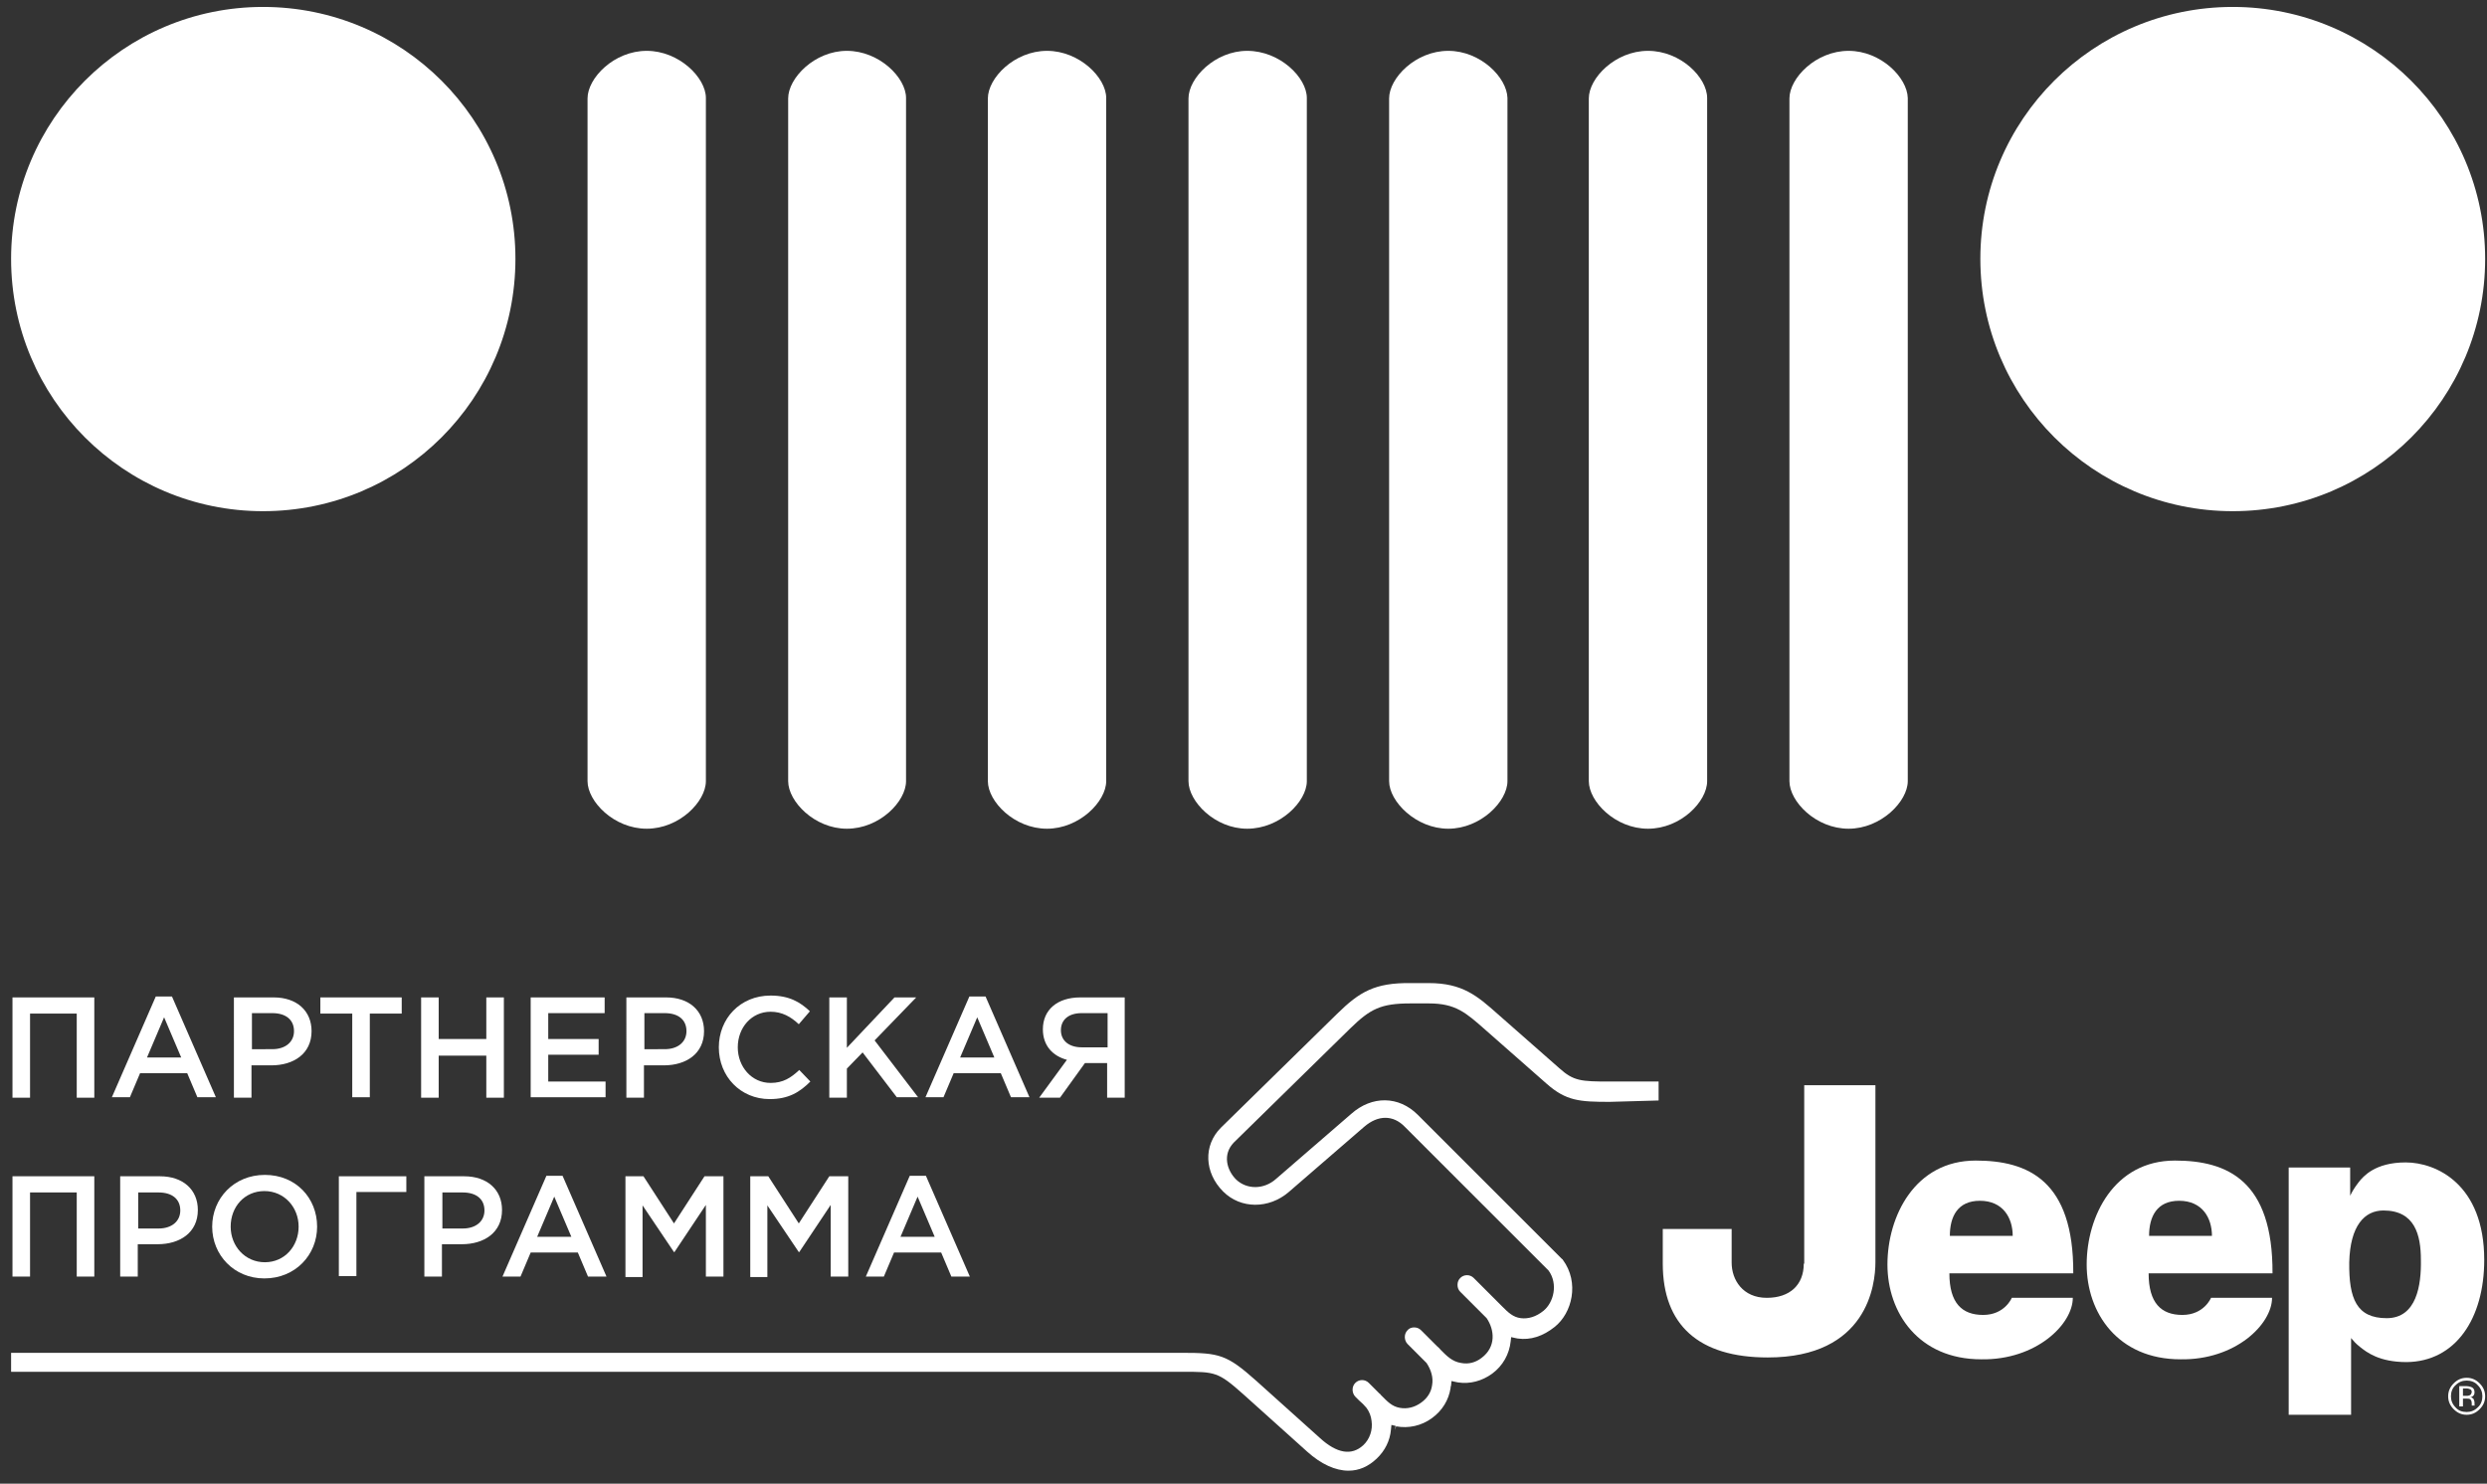 <?xml version="1.0" encoding="utf-8"?>
<!-- Generator: Adobe Illustrator 21.0.0, SVG Export Plug-In . SVG Version: 6.00 Build 0)  -->
<svg version="1.1" id="Слой_1" xmlns="http://www.w3.org/2000/svg" xmlns:xlink="http://www.w3.org/1999/xlink" x="0px" y="0px"
	 viewBox="0 0 538 321" style="enable-background:new 0 0 538 321;" xml:space="preserve" fill="#fff">
<rect x="0" y="0" width="538" height="321" fill="#333333" stroke="none"/>
<style type="text/css">
	.st0{fill-rule:evenodd;clip-rule:evenodd;}
</style>
<g>
	<path class="st0" d="M111.5,56c0,30.2-24.4,54.6-54.6,54.6C26.8,110.6,2.4,86.2,2.4,56c0-30.1,24.4-54.5,54.5-54.5
		C87.1,1.5,111.5,25.9,111.5,56L111.5,56z"/>
	<path class="st0" d="M537.6,56c0,30.2-24.4,54.6-54.6,54.6c-30.1,0-54.6-24.4-54.6-54.6c0-30.1,24.4-54.5,54.6-54.5
		C513.1,1.5,537.6,25.9,537.6,56L537.6,56z"/>
	<path class="st0" d="M139.9,11c-7.1,0-12.8,5.9-12.8,10.3v147.7c0,4.4,5.7,10.3,12.8,10.3c7.1,0,12.8-5.9,12.8-10.3V21.2
		C152.7,16.8,146.9,11,139.9,11L139.9,11z"/>
	<path class="st0" d="M183.2,11c-7,0-12.7,5.9-12.7,10.3v147.7c0,4.4,5.7,10.3,12.7,10.3c7.1,0,12.8-5.9,12.8-10.3V21.2
		C196,16.8,190.2,11,183.2,11L183.2,11z"/>
	<path class="st0" d="M226.5,11c-7.1,0-12.8,5.9-12.8,10.3v147.7c0,4.4,5.7,10.3,12.8,10.3c7,0,12.8-5.9,12.8-10.3V21.2
		C239.3,16.8,233.5,11,226.5,11L226.5,11z"/>
	<path class="st0" d="M269.8,11c-7,0-12.7,5.9-12.7,10.3v147.7c0,4.4,5.7,10.3,12.7,10.3c7.1,0,12.9-5.9,12.9-10.3V21.2
		C282.7,16.8,276.9,11,269.8,11L269.8,11z"/>
	<path class="st0" d="M313.3,11c-7.1,0-12.8,5.9-12.8,10.3v147.7c0,4.4,5.8,10.3,12.8,10.3c7,0,12.8-5.9,12.8-10.3V21.2
		C326,16.8,320.3,11,313.3,11L313.3,11z"/>
	<path class="st0" d="M356.5,11c-7.1,0-12.8,5.9-12.8,10.3v147.7c0,4.4,5.7,10.3,12.8,10.3c7.1,0,12.8-5.9,12.8-10.3V21.2
		C369.3,16.8,363.6,11,356.5,11L356.5,11z"/>
	<path class="st0" d="M399.9,11c-7.1,0-12.8,5.9-12.8,10.3v147.7c0,4.4,5.7,10.3,12.8,10.3c7,0,12.8-5.9,12.8-10.3V21.2
		C412.6,16.8,406.9,11,399.9,11L399.9,11z"/>
</g>
<g>
	<g>
		<path d="M2.7,215.8h17.7v21.7h-3.8v-18.2H6.5v18.2H2.7V215.8z"/>
		<path d="M33.7,215.6h3.5l9.5,21.8h-4l-2.2-5.2H30.3l-2.2,5.2h-3.9L33.7,215.6z M39.2,228.8l-3.7-8.7l-3.7,8.7H39.2z"/>
		<path d="M50.7,215.8h8.5c5,0,8.2,2.9,8.2,7.3c0,4.9-3.9,7.4-8.7,7.4h-4.3v7h-3.8V215.8z M58.9,227c2.9,0,4.7-1.6,4.7-3.9
			c0-2.5-1.8-3.9-4.7-3.9h-4.4v7.8H58.9z"/>
		<path d="M76.2,219.3h-6.9v-3.5h17.6v3.5H80v18.1h-3.8V219.3z"/>
		<path d="M91.1,215.8h3.8v9h10.3v-9h3.8v21.7h-3.8v-9.1H94.9v9.1h-3.8V215.8z"/>
		<path d="M114.7,215.8h16.1v3.4h-12.2v5.6h10.9v3.4h-10.9v5.8h12.4v3.4h-16.2V215.8z"/>
		<path d="M135.6,215.8h8.5c5,0,8.2,2.9,8.2,7.3c0,4.9-3.9,7.4-8.7,7.4h-4.3v7h-3.8V215.8z M143.8,227c2.9,0,4.7-1.6,4.7-3.9
			c0-2.5-1.8-3.9-4.7-3.9h-4.4v7.8H143.8z"/>
		<path d="M155.5,226.6c0-6.2,4.6-11.2,11.2-11.2c4,0,6.4,1.4,8.5,3.4l-2.4,2.8c-1.7-1.6-3.6-2.7-6.1-2.7c-4.1,0-7.1,3.4-7.1,7.7
			c0,4.2,3,7.7,7.1,7.7c2.7,0,4.4-1.1,6.2-2.8l2.4,2.5c-2.3,2.3-4.7,3.8-8.8,3.8C160.2,237.8,155.5,232.9,155.5,226.6z"/>
		<path d="M179.4,215.8h3.8v10.9l10.3-10.9h4.7l-9,9.3l9.4,12.3H194l-7.4-9.7l-3.4,3.5v6.3h-3.8V215.8z"/>
		<path d="M209.7,215.6h3.5l9.5,21.8h-4l-2.2-5.2h-10.2l-2.2,5.2h-3.9L209.7,215.6z M215.1,228.8l-3.7-8.7l-3.7,8.7H215.1z"/>
		<path d="M230.8,229.3c-3-0.8-5.2-3-5.2-6.6c0-4.2,3.1-6.9,8.1-6.9h9.6v21.7h-3.8V230h-4.8l-5.4,7.5h-4.5L230.8,229.3z
			 M239.6,226.6v-7.4H234c-2.8,0-4.5,1.4-4.5,3.7c0,2.3,1.8,3.7,4.5,3.7H239.6z"/>
	</g>
	<g>
		<path d="M2.7,254.5h17.7v21.7h-3.8V258H6.5v18.2H2.7V254.5z"/>
		<path d="M26.1,254.5h8.5c5,0,8.2,2.9,8.2,7.3c0,4.9-3.9,7.4-8.7,7.4h-4.3v7h-3.8V254.5z M34.3,265.8c2.9,0,4.7-1.6,4.7-3.9
			c0-2.5-1.8-3.9-4.7-3.9h-4.4v7.8H34.3z"/>
		<path d="M45.9,265.4c0-6.1,4.7-11.2,11.4-11.2s11.3,5,11.3,11.2c0,6.1-4.7,11.2-11.4,11.2C50.6,276.6,45.9,271.5,45.9,265.4z
			 M64.6,265.4c0-4.2-3.1-7.7-7.4-7.7s-7.3,3.4-7.3,7.7c0,4.2,3.1,7.7,7.4,7.7S64.6,269.6,64.6,265.4z"/>
		<path d="M73.3,254.5h14.6v3.4H77.1v18.2h-3.8V254.5z"/>
		<path d="M91.9,254.5h8.5c5,0,8.2,2.9,8.2,7.3c0,4.9-3.9,7.4-8.7,7.4h-4.3v7h-3.8V254.5z M100.1,265.8c2.9,0,4.7-1.6,4.7-3.9
			c0-2.5-1.8-3.9-4.7-3.9h-4.4v7.8H100.1z"/>
		<path d="M118.2,254.4h3.5l9.5,21.8h-4L125,271h-10.2l-2.2,5.2h-3.9L118.2,254.4z M123.6,267.6l-3.7-8.7l-3.7,8.7H123.6z"/>
		<path d="M135.1,254.5h4.1l6.6,10.2l6.6-10.2h4.1v21.7h-3.8v-15.5l-6.8,10.2h-0.1l-6.8-10.1v15.5h-3.7V254.5z"/>
		<path d="M162.1,254.5h4.1l6.6,10.2l6.6-10.2h4.1v21.7h-3.8v-15.5l-6.8,10.2h-0.1l-6.8-10.1v15.5h-3.7V254.5z"/>
		<path d="M196.8,254.4h3.5l9.5,21.8h-4l-2.2-5.2h-10.2l-2.2,5.2h-3.9L196.8,254.4z M202.2,267.6l-3.7-8.7l-3.7,8.7H202.2z"/>
	</g>
	<path d="M358.8,238.1V234l-10.6,0c-6.2,0-7.8-0.1-10.9-2.9l-13.3-11.7c-4.4-3.9-7.6-6.7-14.9-6.7h-3.9c-7.8-0.1-11.1,1.9-15.9,6.6
		l-25.2,24.7c-3.8,3.8-3.6,9.7,0.5,13.8c3.8,3.8,9.9,3.8,14.2,0.1l16.3-14.1c3-2.6,6.3-2.6,8.8,0l31.1,31.1c2.1,2.9,1.1,6.9-1.1,8.7
		c-1.6,1.3-3.3,1.8-4.9,1.6c-1.7-0.2-2.8-1.3-4-2.5l-0.2-0.2c-0.2-0.2-0.3-0.3-0.3-0.3l-0.1-0.1l-5.6-5.6c-0.8-0.8-2.1-0.8-2.9,0
		c-0.4,0.4-0.6,0.9-0.6,1.5c0,0.6,0.2,1.1,0.6,1.5l5.7,5.7c1.7,2.5,2.1,6.2-1.1,8.6c-1.3,1-2.8,1.4-4.4,1.1c-2-0.3-3.2-1.6-4.5-2.9
		c-0.2-0.3-0.5-0.5-0.8-0.8l-3.4-3.4c-0.4-0.4-0.9-0.6-1.5-0.6c-0.5,0-1.1,0.2-1.4,0.6c-0.4,0.4-0.6,0.9-0.6,1.5
		c0,0.5,0.2,1.1,0.6,1.5l4.1,4.1c1,1.5,1.5,3.2,1.2,4.8c-0.2,1.5-1,2.8-2.4,3.8c-1.4,1-3,1.4-4.6,1.1c-1.7-0.3-2.7-1.4-3.9-2.6
		l-0.2-0.2c-0.1-0.2-0.3-0.3-0.3-0.3l-0.1-0.1l-2.2-2.2c-0.8-0.8-2.1-0.8-2.9,0c-0.4,0.4-0.6,0.9-0.6,1.5c0,0.5,0.2,1.1,0.6,1.5
		c0.3,0.3,0.5,0.5,0.8,0.8c0.6,0.5,1.1,1,1.6,1.6c0.6,0.8,1,1.8,1.1,2.8c0.3,2-0.4,4-1.8,5.3c-2.5,2.3-5.7,1.8-9.4-1.6l-13.8-12.4
		c-6.3-5.6-7.9-6-16-6H2.4v4.1h253.4c7.1,0,7.7,0,13.2,4.9l13.8,12.4c3,2.7,6.1,4.1,8.9,4.1c2.3,0,4.3-0.9,6.1-2.6
		c1.8-1.7,2.9-3.9,3.1-6.3l0.1-1l0.9,0.2l-0.1,0.9h0l0.2-0.8c2.7,0.5,5.5-0.1,7.8-1.8c2.2-1.6,3.6-3.9,4-6.5c0-0.2,0-0.3,0.1-0.5
		l0.1-1l0.9,0.2c0.2,0,0.3,0.1,0.5,0.1c2.6,0.4,5.2-0.3,7.4-1.9c2.3-1.7,3.7-4.2,4-7l0.1-0.9l0.9,0.2c0.2,0,0.3,0.1,0.5,0.1
		c2.8,0.4,5.5-0.5,8-2.5c3.8-3,5.4-9.6,1.8-14.5c-0.1-0.1-0.1-0.2-0.2-0.2l-31.2-31.2c-4.1-4.1-9.9-4.2-14.4-0.2l-16.3,14.1
		c-2.6,2.3-6.3,2.3-8.6,0.1c-2-2-3-5.4-0.5-8l25.2-24.7c4.3-4.2,6.6-5.4,13-5.4h4c5.8,0,8,2,12.2,5.7l13.3,11.7
		c4.2,3.7,7.1,3.9,13.6,3.9L358.8,238.1z"/>
	<g>
		<path d="M390.2,273.4c0,4.6-3,7.4-8,7.4c-5.2,0-7.6-3.9-7.6-7.6v-7.3h-14.9v7.5c0,13.3,7.8,20.3,22.7,20.3
			c21.6,0,23.3-15.8,23.3-20.6v-38.3h-15.4V273.4z"/>
		<path d="M427.4,251.1c-13.2,0-19.1,12.1-19.1,22.5c0,10.4,6.7,20.5,20.3,20.5c11.9,0.2,19.8-7.6,19.8-13.3h-13.2
			c0,0-1.5,3.7-6.2,3.7c-4.6,0-7.3-2.6-7.3-9h26.8C448.6,255.4,438.7,251.1,427.4,251.1z M421.8,267.4c0-4.2,1.7-7.6,6.5-7.6
			c5,0,7.1,3.7,7.1,7.6H421.8z"/>
		<path d="M470.5,251.1c-13.2,0-19.1,12.1-19.1,22.5c0,10.4,6.7,20.5,20.3,20.5c11.9,0.2,19.8-7.6,19.8-13.3h-13.2
			c0,0-1.5,3.7-6.2,3.7c-4.6,0-7.3-2.6-7.3-9h26.8C491.7,255.4,481.8,251.1,470.5,251.1z M464.9,267.4c0-4.2,1.7-7.6,6.5-7.6
			c5,0,7.1,3.7,7.1,7.6H464.9z"/>
		<path d="M537.4,272.6c0-16.4-10.4-21.1-17-21.1c-6.7,0-9.2,3.1-10.1,4.2c-1,1.3-1.4,2-1.9,3v-6.1h-13.3v53.5h13.5
			c0,0,0-15.5,0-16.6c0.6,0.7,0.9,1.1,1.9,1.9c1.5,1.2,4.2,3.3,10.1,3.3C531.2,294.6,537.4,285.3,537.4,272.6z M516.3,285.2
			c-6.5,0-8.2-4.2-8.1-12.1c0.2-7.9,3.3-11.2,7.4-11.2c6.8,0,8.1,5.3,8.1,10.7C523.8,278,522.8,285.2,516.3,285.2z"/>
		<path d="M536.4,299.3c-0.8-0.8-1.7-1.2-2.8-1.2c-1.1,0-2,0.4-2.8,1.2c-0.8,0.8-1.2,1.7-1.2,2.8c0,1.1,0.4,2,1.2,2.8
			c0.8,0.8,1.7,1.2,2.8,1.2c1.1,0,2-0.4,2.8-1.2c0.8-0.8,1.2-1.7,1.2-2.8C537.6,301,537.2,300.1,536.4,299.3z M536,304.5
			c-0.7,0.7-1.5,1-2.4,1c-1,0-1.8-0.3-2.4-1c-0.7-0.7-1-1.5-1-2.4c0-0.9,0.3-1.8,1-2.4c0.7-0.7,1.5-1,2.4-1c0.9,0,1.8,0.3,2.4,1
			c0.7,0.7,1,1.5,1,2.4C537,303,536.7,303.9,536,304.5z"/>
		<path d="M535.3,304c0-0.1,0-0.2,0-0.3v-0.3c0-0.2-0.1-0.4-0.2-0.7c-0.2-0.2-0.4-0.4-0.8-0.4c0.3,0,0.5-0.1,0.6-0.2
			c0.3-0.2,0.4-0.5,0.4-0.9c0-0.5-0.2-0.9-0.7-1.1c-0.3-0.1-0.7-0.2-1.2-0.2H532v4.4h0.8v-1.7h0.6c0.4,0,0.7,0,0.9,0.1
			c0.3,0.2,0.4,0.5,0.4,1v0.3l0,0.1c0,0,0,0,0,0c0,0,0,0,0,0h0.7l0-0.1C535.3,304.2,535.3,304.1,535.3,304z M534.2,301.9
			c-0.2,0.1-0.4,0.1-0.7,0.1h-0.7v-1.6h0.7c0.4,0,0.7,0.1,0.9,0.2c0.2,0.1,0.3,0.3,0.3,0.6C534.6,301.6,534.5,301.8,534.2,301.9z"/>
	</g>
</g>
</svg>
